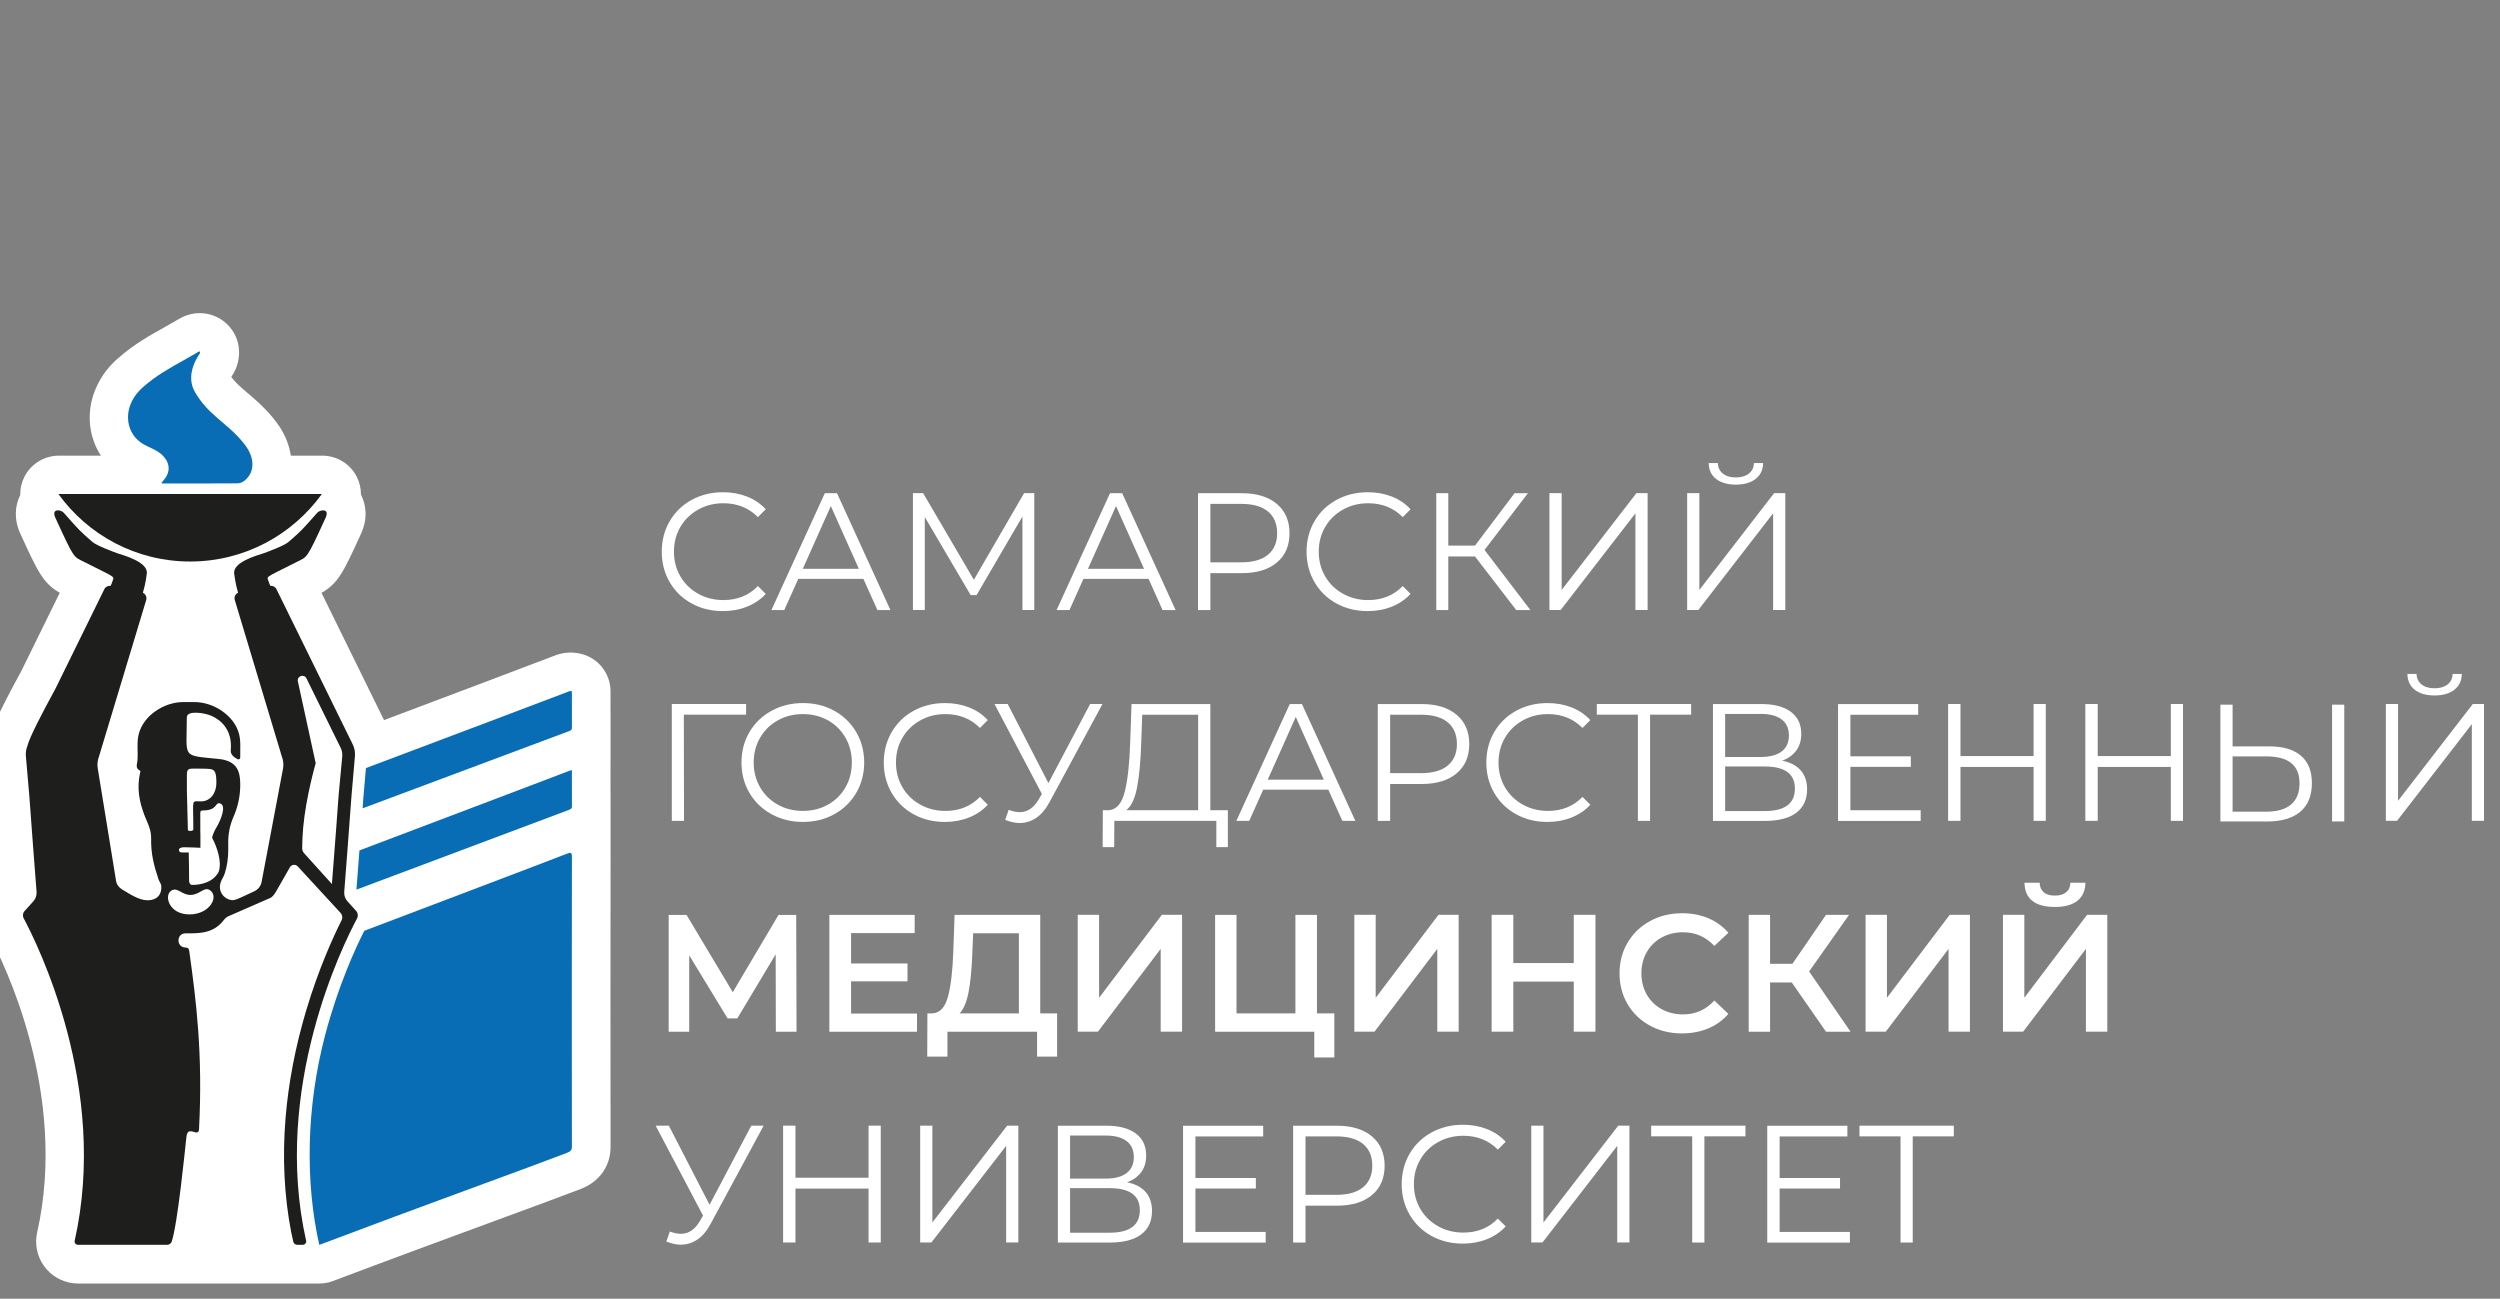 <?xml version="1.0" encoding="UTF-8"?>
<!-- Created with Inkscape (http://www.inkscape.org/) -->
<svg width="231" height="120" version="1.1" viewBox="0 0 231 120" xmlns="http://www.w3.org/2000/svg" xmlns:xlink="http://www.w3.org/1999/xlink">
 <rect x="0" y="0" width="231" height="120" fill="#808080" stroke="none"/>
 <defs>
  <clipPath id="clipPath2">
   <path transform="translate(-667.55 -512.92)" d="m0 1116.4h2302.5v-1116.4h-2302.5z"/>
  </clipPath>
  <clipPath id="clipPath4">
   <path transform="translate(-319.06 -802.85)" d="m0 1116.4h2302.5v-1116.4h-2302.5z"/>
  </clipPath>
  <clipPath id="clipPath6">
   <path transform="translate(-239.16 -794.27)" d="m0 1116.4h2302.5v-1116.4h-2302.5z"/>
  </clipPath>
  <clipPath id="clipPath8">
   <path transform="translate(-637.55 -512.96)" d="m0 1116.4h2302.5v-1116.4h-2302.5z"/>
  </clipPath>
  <clipPath id="clipPath10">
   <path transform="translate(-470.23 -487.23)" d="m0 1116.4h2302.5v-1116.4h-2302.5z"/>
  </clipPath>
  <clipPath id="clipPath12">
   <path transform="translate(-637.51 -580.16)" d="m0 1116.4h2302.5v-1116.4h-2302.5z"/>
  </clipPath>
  <clipPath id="clipPath14">
   <path transform="translate(-637.51 -641.24)" d="m0 1116.4h2302.5v-1116.4h-2302.5z"/>
  </clipPath>
  <clipPath id="clipPath16">
   <path transform="translate(-459.34 -590.39)" d="m0 1116.4h2302.5v-1116.4h-2302.5z"/>
  </clipPath>
  <clipPath id="clipPath18">
   <path transform="translate(-730.38 -709.38)" d="m0 1116.4h2302.5v-1116.4h-2302.5z"/>
  </clipPath>
  <clipPath id="clipPath20">
   <path transform="translate(-860.19 -736.21)" d="m0 1116.4h2302.5v-1116.4h-2302.5z"/>
  </clipPath>
  <clipPath id="clipPath22">
   <path transform="translate(-996.27 -794.92)" d="m0 1116.4h2302.5v-1116.4h-2302.5z"/>
  </clipPath>
  <clipPath id="clipPath24">
   <path transform="translate(-1081.4 -736.21)" d="m0 1116.4h2302.5v-1116.4h-2302.5z"/>
  </clipPath>
  <clipPath id="clipPath26">
   <path transform="translate(-1177.6 -747.16)" d="m0 1116.4h2302.5v-1116.4h-2302.5z"/>
  </clipPath>
  <clipPath id="clipPath28">
   <path transform="translate(-1230.7 -709.38)" d="m0 1116.4h2302.5v-1116.4h-2302.5z"/>
  </clipPath>
  <clipPath id="clipPath30">
   <path transform="translate(-1338.2 -745.8)" d="m0 1116.4h2302.5v-1116.4h-2302.5z"/>
  </clipPath>
  <clipPath id="clipPath32">
   <path transform="translate(-1396 -794.92)" d="m0 1116.4h2302.5v-1116.4h-2302.5z"/>
  </clipPath>
  <clipPath id="clipPath34">
   <path transform="translate(-1525.3 -805.94)" d="m0 1116.4h2302.5v-1116.4h-2302.5z"/>
  </clipPath>
  <clipPath id="clipPath36">
   <path transform="translate(-772.7 -623.06)" d="m0 1116.4h2302.5v-1116.4h-2302.5z"/>
  </clipPath>
  <clipPath id="clipPath38">
   <path transform="translate(-836.21 -553.26)" d="m0 1116.4h2302.5v-1116.4h-2302.5z"/>
  </clipPath>
  <clipPath id="clipPath40">
   <path transform="translate(-902.63 -545.81)" d="m0 1116.4h2302.5v-1116.4h-2302.5z"/>
  </clipPath>
  <clipPath id="clipPath42">
   <path transform="translate(-1049.2 -631.35)" d="m0 1116.4h2302.5v-1116.4h-2302.5z"/>
  </clipPath>
  <clipPath id="clipPath44">
   <path transform="translate(-1076.1 -566.87)" d="m0 1116.4h2302.5v-1116.4h-2302.5z"/>
  </clipPath>
  <clipPath id="clipPath46">
   <path transform="translate(-1220.9 -572.64)" d="m0 1116.4h2302.5v-1116.4h-2302.5z"/>
  </clipPath>
  <clipPath id="clipPath48">
   <path transform="translate(-1317.1 -583.59)" d="m0 1116.4h2302.5v-1116.4h-2302.5z"/>
  </clipPath>
  <clipPath id="clipPath50">
   <path transform="translate(-1370.1 -545.81)" d="m0 1116.4h2302.5v-1116.4h-2302.5z"/>
  </clipPath>
  <clipPath id="clipPath52">
   <path transform="translate(-1505.9 -623.06)" d="m0 1116.4h2302.5v-1116.4h-2302.5z"/>
  </clipPath>
  <clipPath id="clipPath54">
   <path transform="translate(-1586.4 -565.77)" d="m0 1116.4h2302.5v-1116.4h-2302.5z"/>
  </clipPath>
  <clipPath id="clipPath56">
   <path transform="translate(-1684 -548.92)" d="m0 1116.4h2302.5v-1116.4h-2302.5z"/>
  </clipPath>
  <clipPath id="clipPath58">
   <path transform="translate(-1781.1 -631.35)" d="m0 1116.4h2302.5v-1116.4h-2302.5z"/>
  </clipPath>
  <clipPath id="clipPath60">
   <path transform="translate(-1887.5 -631.35)" d="m0 1116.4h2302.5v-1116.4h-2302.5z"/>
  </clipPath>
  <clipPath id="clipPath62">
   <path transform="translate(0 2.5e-5)" d="m0 1116.4h2302.5v-1116.4h-2302.5z"/>
  </clipPath>
  <clipPath id="clipPath64">
   <path transform="translate(-2067.3 -642.37)" d="m0 1116.4h2302.5v-1116.4h-2302.5z"/>
  </clipPath>
  <clipPath id="clipPath66">
   <path transform="translate(-795.77 -377.06)" d="m0 1116.4h2302.5v-1116.4h-2302.5z"/>
  </clipPath>
  <clipPath id="clipPath68">
   <path transform="translate(-905.29 -391.18)" d="m0 1116.4h2302.5v-1116.4h-2302.5z"/>
  </clipPath>
  <clipPath id="clipPath70">
   <path transform="translate(-945.34 -408.1)" d="m0 1116.4h2302.5v-1116.4h-2302.5z"/>
  </clipPath>
  <clipPath id="clipPath72">
   <path transform="translate(-1030 -467.78)" d="m0 1116.4h2302.5v-1116.4h-2302.5z"/>
  </clipPath>
  <clipPath id="clipPath74">
   <path transform="translate(-1229.1 -391.31)" d="m0 1116.4h2302.5v-1116.4h-2302.5z"/>
  </clipPath>
  <clipPath id="clipPath76">
   <path transform="translate(-1244.6 -467.78)" d="m0 1116.4h2302.5v-1116.4h-2302.5z"/>
  </clipPath>
  <clipPath id="clipPath78">
   <path transform="translate(-1431.6 -467.78)" d="m0 1116.4h2302.5v-1116.4h-2302.5z"/>
  </clipPath>
  <clipPath id="clipPath80">
   <path transform="translate(-1474 -381.79)" d="m0 1116.4h2302.5v-1116.4h-2302.5z"/>
  </clipPath>
  <clipPath id="clipPath82">
   <path transform="translate(-1583.9 -415.29)" d="m0 1116.4h2302.5v-1116.4h-2302.5z"/>
  </clipPath>
  <clipPath id="clipPath84">
   <path transform="translate(-1641.2 -467.78)" d="m0 1116.4h2302.5v-1116.4h-2302.5z"/>
  </clipPath>
  <clipPath id="clipPath86">
   <path transform="translate(-1770.5 -478.67)" d="m0 1116.4h2302.5v-1116.4h-2302.5z"/>
  </clipPath>
  <clipPath id="clipPath88">
   <path transform="translate(-786.31 -304.21)" d="m0 1116.4h2302.5v-1116.4h-2302.5z"/>
  </clipPath>
  <clipPath id="clipPath90">
   <path transform="translate(-877.17 -304.21)" d="m0 1116.4h2302.5v-1116.4h-2302.5z"/>
  </clipPath>
  <clipPath id="clipPath92">
   <path transform="translate(-907.75 -304.21)" d="m0 1116.4h2302.5v-1116.4h-2302.5z"/>
  </clipPath>
  <clipPath id="clipPath94">
   <path transform="translate(-1078.2 -238.63)" d="m0 1116.4h2302.5v-1116.4h-2302.5z"/>
  </clipPath>
  <clipPath id="clipPath96">
   <path transform="translate(-1175.8 -221.78)" d="m0 1116.4h2302.5v-1116.4h-2302.5z"/>
  </clipPath>
  <clipPath id="clipPath98">
   <path transform="translate(-1251.3 -256.45)" d="m0 1116.4h2302.5v-1116.4h-2302.5z"/>
  </clipPath>
  <clipPath id="clipPath100">
   <path transform="translate(-1304.4 -218.67)" d="m0 1116.4h2302.5v-1116.4h-2302.5z"/>
  </clipPath>
  <clipPath id="clipPath102">
   <path transform="translate(-1381.9 -304.21)" d="m0 1116.4h2302.5v-1116.4h-2302.5z"/>
  </clipPath>
  <clipPath id="clipPath104">
   <path transform="translate(-1548 -295.92)" d="m0 1116.4h2302.5v-1116.4h-2302.5z"/>
  </clipPath>
  <clipPath id="clipPath106">
   <path transform="translate(-1629 -221.78)" d="m0 1116.4h2302.5v-1116.4h-2302.5z"/>
  </clipPath>
  <clipPath id="clipPath108">
   <path transform="translate(-1709.6 -295.92)" d="m0 1116.4h2302.5v-1116.4h-2302.5z"/>
  </clipPath>
 </defs>
 <g>
  <path transform="matrix(.119 0 0 -.119 56.417 79.154)" d="m0 0c0.014 8.862 0.048 32.981-2e-3 39.072-0.062 6.699-0.055 13.393-0.046 20.481l7e-3 7.692c0 5.715 0.089 27.477 0.039 32.838-0.06 6.94-0.051 14.049-0.043 20.924l6e-3 7.317c0 13.707-9.291 25.672-22.571 29.066-7.303 1.867-14.598 1.313-21.73-1.658-19.358-7.418-76.804-29.086-131.57-49.719l-48.557 98.814c13.059 7.4 17.152 16.327 30.631 45.732 5.309 11.576 4.247 22.281 0.014 30.554 0.038 4.747-1.05 9.519-3.293 13.904-5.131 10.025-15.445 16.333-26.706 16.333h-24.472c-0.561 3.836-1.576 7.691-3.054 11.499-3.399 8.739-7.98 14.375-10.707 17.728-6.766 8.334-13.589 14.137-19.608 19.257-1.302 1.108-2.605 2.215-3.906 3.353-3.829 3.352-6.616 6.058-8.952 9.319 5.216 7.333 6.196 14.883 6.036 20.142-0.242 7.923-3.61 15.429-9.367 20.877-10.313 9.759-25.43 11.239-37.744 3.717l-1.129-0.657c-3.087-1.796-6.003-3.494-8.895-5.106l-1.088-0.606c-11.064-6.166-23.603-13.154-35.979-24.12-4.963-4.399-12.156-11.652-17.268-23.795-6.4-15.204-5.933-32.154 1.287-46.518 0.893-1.774 1.869-3.465 2.917-5.09h-32.644c-11.261 0-21.575-6.308-26.706-16.332-2.292-4.481-3.369-9.366-3.28-14.215-4.102-8.23-5.073-18.813 0.17-30.242 13.443-29.326 17.55-38.286 30.526-45.673l-29.798-60.644c-17.679-32.42-22.017-43.078-23.738-49.062-2.225-6.338-3.092-13.142-2.509-19.809l2.684-30.987c0.876-12.974 2.365-32.154 3.681-49.09 0.459-5.909 0.892-11.494 1.263-16.352l-0.98-1.087c-9.88-10.944-11.84-27.025-4.879-40.011 10.406-19.424 61.086-121.79 36.694-229.77-0.202-0.896-0.363-1.8-0.483-2.711-1.219-9.303 1.631-18.68 7.817-25.731 6.186-7.049 15.112-11.091 24.49-11.091h69.398c14.191 0 85.489 2e-3 100.95 2e-3h0.015l4.343 6e-3c2.173 0 10.511-5e-3 12.581-5e-3 3.587 0 7.185 0.644 10.616 1.942 43.772 16.562 89.641 33.441 126.5 47.004 29.608 10.895 52.995 19.502 65.901 24.478 14.493 5.576 23.137 17.766 23.125 32.616-0.096 82.649-0.091 156.38 0.014 225.42" clip-path="url(#clipPath2)" fill="#fff"/>
  <path transform="matrix(.119 0 0 -.119 14.913 44.623)" d="m0 0c1.327 1.656 2.47 2.849 3.492 4.416 2.834 4.349 2.838 9.463 0.023 13.795-2.267 3.491-4.895 5.313-7.565 6.87-4.095 2.387-8.329 3.632-12.35 6.639-2.554 1.904-4.975 4.289-6.977 8.269-3.224 6.413-3.387 14.379-0.435 21.392 2.604 6.184 5.981 9.851 9.515 12.982 10.282 9.111 21.036 14.985 31.781 20.977 3.603 2.009 7.193 4.112 10.786 6.201 0.577 0.336 1.133 0.841 1.751 0.256 0.05-1.634-0.667-1.933-1.096-2.615-1.504-2.381-2.902-4.995-4.04-8.157-2.677-7.458-2.323-14.361 1.097-20.317 5.133-8.942 11.103-14.712 17.186-20.035 6.747-5.905 13.638-11.133 19.981-18.944 2.197-2.703 4.391-5.46 6.037-9.693 2.293-5.91 1.951-11.857-1.007-16.26-2.767-4.12-5.962-6.077-9.28-6.101-19.433-0.153-38.867-0.075-58.295-0.066-0.126 0-0.247 0.154-0.604 0.391" clip-path="url(#clipPath4)" fill="#086db4"/>
  <path transform="matrix(.119 0 0 -.119 5.396 45.646)" d="m0 0c22.889-31.743 60.163-52.424 102.29-52.424 42.125 0 79.395 20.681 102.29 52.424z" clip-path="url(#clipPath6)" fill="#1e1f1d"/>
  <g fill="#086db4">
   <path transform="matrix(.119 0 0 -.119 52.844 79.148)" d="m0 0c6e-3 3.72-1.38 3.218-4.657 1.928-13.282-5.239-114.73-43.655-156.56-59.551-6.581-12.997-20.328-42.628-30.47-81.306-14.664-55.92-15.44-114.02-4.472-162.57 78.534 29.715 163.42 60.309 192.24 71.422 2.721 1.048 3.9 2.148 3.898 4.582-0.088 75.165-0.101 150.33 0.014 225.5" clip-path="url(#clipPath8)"/>
   <path transform="matrix(.119 0 0 -.119 32.917 82.213)" d="m0 0c2.307 0.863 3.462 1.297 0 3e-3z" clip-path="url(#clipPath10)"/>
   <path transform="matrix(.119 0 0 -.119 52.84 71.145)" d="m0 0c-1.866-0.668-2.931-1.026-3.965-1.424-16.653-6.423-90.018-34.155-160.96-61.03-0.212-2.744-0.424-5.469-0.631-8.136-0.65-8.373-1.269-16.342-1.715-22.319 41.971 15.802 127.48 47.753 164 61.549 1.598 0.604 3.334 1.024 3.318 2.907-0.087 9.296-0.04 18.595-0.04 28.453" clip-path="url(#clipPath12)"/>
   <path transform="matrix(.119 0 0 -.119 52.84 63.871)" d="m0 0c-1.572 0.402-2.367-0.15-3.227-0.476-21.127-8.1-88.742-33.592-156.67-59.178l-1.97-22.741c-0.175-2.594-0.376-5.456-0.595-8.495l159.16 59.504c1.595 0.601 3.364 1.003 3.346 2.89-0.081 9.533-0.038 19.067-0.038 28.496" clip-path="url(#clipPath14)"/>
  </g>
  <path transform="matrix(.119 0 0 -.119 31.62 69.927)" d="m0 0-2.798-29.916-8e-3 -0.096-7e-3 -0.096c-0.861-12.821-2.361-32.126-3.683-49.159-0.567-7.307-1.089-14.022-1.506-19.521l-21.563 23.892c-0.989 1.095-1.535 2.52-1.514 3.996 0.071 5.15 0.263 10.429 0.743 15.722 2.214 24.3 9.752 50.168 9.752 50.168l-13.88 63.762c-0.661 4.065 4.961 5.816 6.724 2.095l26.562-53.93c1.025-2.154 1.431-4.548 1.178-6.917m-95.341-87.113c-0.076-0.393-0.159-0.785-0.286-1.18-0.035-0.132-0.058-0.272-0.097-0.402-0.309-0.993-0.832-1.909-1.518-2.746-5.69-7.669-16.178-8.054-19.05-8.009-0.308-0.024-0.576-0.022-0.767 0.025-1.216 0.3-1.838 2.037-1.826 2.911 0.072 7.463-0.225 14.78-0.268 22.205-1.392 0.165-3.055-0.017-4.132 0-1.376 0.024-3.138-0.06-3.449 1.639-0.426 2.338 3.212 2.611 6.108 2.374 0.987 0.086 7.27-0.22 10.527-0.357v9.544h2e-3c-0.053 0.997-0.08 2.155-0.08 3.517 0 2.244-0.07 9.248-0.033 13.904 0.012 1.665 0.571 2.047 2.305 2.047 11.38 0 9.032 6.839 13.172 5.401 5.053-1.757 0.4-12.894-2.629-18.085-0.28-0.482-3.151-5.161-3.658-8.62 2.06-3.592 6.812-14.414 5.855-22.9-0.026-0.369-0.079-0.738-0.143-1.111-0.01-0.053-0.024-0.103-0.033-0.157m-23.315-35.267c-15.885 0-19.867 14.605-14.146 18.391 4.929 3.26 8.139-3.433 15.12-3.268 7.119 0.17 10.42 6.47 14.773 3.81 7.533-4.603 0.457-18.933-15.747-18.933m-1.957 108.44c0 5.734 2.313 4.593 8.528 4.758 2.684 0 7.017-2e-3 9.718-0.339 3.848-0.483 4.657-3.435 4.657-10.887 0-7.526-4.509-14.214-11.905-14.214-8.031 0-5.924 2.666-6.003-21.836-2e-3 -1.378-4.219-1.512-4.219-0.32 0 1.257-0.69 27.56-0.76 29.969-0.033 1.247-0.016 11.166-0.016 12.869m131.38-105.68-6.697 7.419c-1.793 1.986-2.695 4.615-2.5 7.283 1.232 16.772 4.229 53.781 5.598 74.14l2.709 31.273c0.274 3.146-0.318 6.306-1.71 9.139l-59.205 120.48c-0.899 1.831-2.819 2.814-4.741 2.626l-0.781 1.712c-1.909 6.675-5.804 2.984 21.332 16.86 8.327 4.26 7.329 1.534 22.336 34.271 3.394 7.401-4.216 6.497-6.509 3.897-12.335-13.977-12.335-13.977-22.176-22.572-3.378-2.95-15.635-7.529-19.582-8.916-3.941-1.386-24.426-6.676-22.683-16.08 0.438-2.354 0.566-6.094 2.981-14.532-2.279-1.057-3.348-3.7-2.443-6.044l36.456-121.25c1.089-2.822 1.419-5.877 0.962-8.865l-16.654-88.082c-0.502-3.273-2.603-6.074-5.601-7.48-9.029-4.235-13.661-6.543-15.93-6.895-5.902-0.915-15.193 6.52-8.665 17.199 1.125 1.839 2.244 5.624 2.72 7.739 1.501 6.675 1.606 11.557 1.515 19.552-0.08 6.907 1.239 13.592 4.079 20.096 3.41 7.818 5.225 16.097 5.251 24.64 0.033 10.041-1.862 18.829-16.877 20.347-29.189 2.95-24.609 0.202-24.609 32.295 0 5.694 13.948 3.54 19.359 1.071 6.618-3.02 16.213-10.263 14.763-26.751-0.298-3.393 2.826-5.561 5.354-6.828 0.94-0.471 2.042 0.223 2.016 1.274-0.16 6.177 0.609 12.6-1.003 18.604-3.805 14.159-19.805 24.485-34.459 24.485h-8.811c-14.917 0-30.654-10.326-34.459-24.485-1.879-6.998-0.465-14.13-1.116-21.214-0.233-2.54-1.84-5.701 1.95-7.487 0.686-0.325 0.161-1.326 0.06-2.002-0.222-1.41-0.57-2.798-0.75-4.209-1.499-11.574 1.412-22.439 6.051-32.949 1.944-4.397 3.44-8.663 3.337-13.609-0.233-11.528 2.031-20.71 5.688-31.587 0.472-1.406 1.614-3.026 2.013-4.31 0.044-0.236 0.086-0.461 0.13-0.696 0.202-1.8 0.663-9.521-7.917-11.113-7.168-1.329-14.05 3.045-22.506 8.188-2.433 1.481-4.207 3.832-4.639 6.646l-14.266 87.553c-0.461 2.994-0.128 6.055 0.962 8.879l36.574 121.2c0.902 2.344-0.165 4.987-2.442 6.044 2.421 8.458 2.557 12.22 2.992 14.577 1.745 9.404-18.738 14.694-22.683 16.082-3.945 1.385-16.204 5.964-19.579 8.914-9.843 8.597-9.843 8.597-22.176 22.572-2.295 2.6-9.906 3.504-6.512-3.897 15.008-32.737 14.011-30.011 22.341-34.271 27.131-13.874 23.239-10.185 21.33-16.86l-0.789-1.73c-1.965 0.245-3.949-0.737-4.87-2.608l-37.911-77.152c-11.048-20.24-20.223-38.111-21.748-44.3-8e-3 -0.026-0.012-0.063-0.02-0.09-1.047-2.555-1.475-5.329-1.234-8.09l2.709-31.273c1.367-20.323 4.357-57.24 5.591-74.053 0.2-2.724-0.721-5.407-2.552-7.435l-6.72-7.446c-1.422-1.576-1.707-3.87-0.704-5.741 10.592-19.768 66.36-131.7 39.514-250.55-0.203-1.549 1-2.923 2.561-2.923h69.398c1.43 0 2.973 1.104 3.432 2.459 4.625 13.747 10.367 71.622 11.296 80.167 0.611 5.621 1.608 6.49 7.113 4.723 1.509-0.484 2.651 0.416 2.787 2.035 3.145 58.869-2.33 101.27-7.533 138.5-0.334 2.383-1.133 2.857-3.078 2.963-0.093 5e-3 -0.184 0.012-0.278 0.018-6.971 0.502-6.592 10.998 0.399 10.976 10.836-0.034 21.766-0.234 29.859 10.451 0.927 1.223 2.132 2.217 3.526 2.86l32.505 14.209c1.877 0.865 3.447 3.282 4.499 5.061l10.725 18.778c1.299 2.196 4.355 2.503 6.063 0.608l33.262-36.103c1.41-1.565 1.711-3.831 0.764-5.711-6.431-12.773-17.821-37.588-27.549-70.264-8.326-27.965-13.688-55.914-15.935-83.071-2.541-30.709-1.087-60.484 4.321-88.653l1.656-7.516c0.321-1.455 1.61-2.49 3.099-2.489l4.376 5e-3c1.56 0 2.763 1.374 2.561 2.923-26.798 118.63 28.718 230.37 39.455 250.44 1.036 1.937 0.743 4.31-0.728 5.942" clip-path="url(#clipPath16)" fill="#1e1f1d"/>
  <g fill="#fff">
   <path transform="matrix(.119 0 0 -.119 63.9 55.755)" d="m0 0c-7.216 3.973-12.877 9.481-16.979 16.525-4.105 7.041-6.157 14.926-6.157 23.654 0 8.726 2.052 16.611 6.157 23.654 4.102 7.042 9.785 12.55 17.043 16.525 7.259 3.974 15.379 5.963 24.368 5.963 6.739 0 12.961-1.124 18.663-3.37 5.704-2.248 10.542-5.531 14.517-9.851l-6.092-6.091c-7.086 7.171-16.029 10.757-26.829 10.757-7.173 0-13.697-1.642-19.572-4.925-5.877-3.285-10.478-7.777-13.804-13.479-3.327-5.703-4.99-12.099-4.99-19.183 0-7.086 1.663-13.48 4.99-19.182 3.326-5.703 7.927-10.197 13.804-13.48 5.875-3.285 12.399-4.925 19.572-4.925 10.887 0 19.83 3.629 26.829 10.887l6.092-6.092c-3.975-4.321-8.837-7.626-14.581-9.915-5.748-2.29-11.99-3.434-18.729-3.434-8.988 0-17.089 1.986-24.302 5.962" clip-path="url(#clipPath18)"/>
   <path transform="matrix(.119 0 0 -.119 79.36 52.56)" d="m0 0-21.774 48.734-21.775-48.734zm3.5-7.777h-50.549l-10.887-24.237h-9.98l41.476 90.728h9.461l41.476-90.728h-10.109z" clip-path="url(#clipPath20)"/>
   <path transform="matrix(.119 0 0 -.119 95.568 45.567)" d="m0 0v-90.728h-9.201v72.582l-35.644-61.046h-4.536l-35.643 60.658v-72.194h-9.203v90.728h7.907l39.402-67.268 39.013 67.268z" clip-path="url(#clipPath22)"/>
   <path transform="matrix(.119 0 0 -.119 105.71 52.56)" d="m0 0-21.774 48.734-21.775-48.734zm3.5-7.777h-50.549l-10.887-24.237h-9.98l41.476 90.728h9.461l41.476-90.728h-10.109z" clip-path="url(#clipPath24)"/>
   <path transform="matrix(.119 0 0 -.119 117.16 51.256)" d="m0 0c4.752 3.931 7.129 9.482 7.129 16.655 0 7.344-2.377 12.981-7.129 16.914-4.752 3.931-11.621 5.898-20.607 5.898h-24.108v-45.364h24.108c8.986 0 15.855 1.964 20.607 5.897m6.87 39.467c6.566-5.531 9.851-13.135 9.851-22.812 0-9.678-3.285-17.26-9.851-22.747-6.568-5.488-15.641-8.23-27.218-8.23h-24.367v-28.644h-9.592v90.728h33.959c11.577 0 20.65-2.766 27.218-8.295" clip-path="url(#clipPath26)"/>
   <path transform="matrix(.119 0 0 -.119 123.48 55.755)" d="m0 0c-7.216 3.973-12.877 9.481-16.979 16.525-4.105 7.041-6.157 14.926-6.157 23.654 0 8.726 2.052 16.611 6.157 23.654 4.102 7.042 9.785 12.55 17.043 16.525 7.258 3.974 15.379 5.963 24.368 5.963 6.739 0 12.961-1.124 18.663-3.37 5.704-2.248 10.542-5.531 14.517-9.851l-6.092-6.091c-7.086 7.171-16.029 10.757-26.829 10.757-7.174 0-13.697-1.642-19.572-4.925-5.877-3.285-10.478-7.777-13.804-13.479-3.327-5.703-4.99-12.099-4.99-19.183 0-7.086 1.663-13.48 4.99-19.182 3.326-5.703 7.927-10.197 13.804-13.48 5.875-3.285 12.398-4.925 19.572-4.925 10.887 0 19.83 3.629 26.829 10.887l6.092-6.092c-3.975-4.321-8.837-7.626-14.581-9.915-5.748-2.29-11.99-3.434-18.729-3.434-8.988 0-17.089 1.986-24.302 5.962" clip-path="url(#clipPath28)"/>
   <path transform="matrix(.119 0 0 -.119 136.29 51.418)" d="m0 0h-20.738v-41.605h-9.332v90.728h9.332v-40.698h20.738l30.717 40.698h10.369l-33.698-44.068 35.642-46.66h-11.017z" clip-path="url(#clipPath30)"/>
   <path transform="matrix(.119 0 0 -.119 143.17 45.567)" d="m0 0h9.462v-75.174l58.065 75.174h8.685v-90.728h-9.462v75.045l-58.065-75.045h-8.685z" clip-path="url(#clipPath32)"/>
   <path transform="matrix(.119 0 0 -.119 158.57 44.255)" d="m0 0c-3.759 2.937-5.683 7.041-5.768 12.313h7.129c0.085-3.457 1.381-6.179 3.889-8.166 2.504-1.988 5.875-2.98 10.109-2.98 4.148 0 7.495 0.992 10.044 2.98 2.548 1.987 3.868 4.709 3.954 8.166h7.129c-0.087-5.272-2.031-9.376-5.833-12.313-3.803-2.938-8.901-4.407-15.294-4.407-6.48 0-11.6 1.469-15.359 4.407m-22.487-11.017h9.461v-75.174l58.066 75.174h8.684v-90.728h-9.461v75.045l-58.067-75.045h-8.683z" clip-path="url(#clipPath34)"/>
   <path transform="matrix(.119 0 0 -.119 68.94 66.037)" d="m0 0h-48.346l0.13-82.432h-9.462v90.727h57.678z" clip-path="url(#clipPath36)"/>
   <path transform="matrix(.119 0 0 -.119 76.504 74.349)" d="m0 0c5.787 3.24 10.324 7.731 13.609 13.479 3.284 5.747 4.926 12.162 4.926 19.248 0 7.084-1.642 13.5-4.926 19.248-3.285 5.744-7.822 10.238-13.609 13.479-5.79 3.24-12.271 4.86-19.441 4.86-7.173 0-13.674-1.62-19.507-4.86-5.832-3.241-10.413-7.735-13.739-13.479-3.327-5.748-4.99-12.164-4.99-19.248 0-7.086 1.663-13.501 4.99-19.248 3.326-5.748 7.907-10.239 13.739-13.479 5.833-3.24 12.334-4.86 19.507-4.86 7.17 0 13.651 1.62 19.441 4.86m-43.873-7.388c-7.304 4.018-13.006 9.527-17.109 16.526-4.105 6.999-6.156 14.86-6.156 23.589 0 8.727 2.051 16.59 6.156 23.588 4.103 7 9.805 12.508 17.109 16.526 7.3 4.018 15.443 6.027 24.432 6.027 8.985 0 17.086-1.988 24.301-5.961 7.214-3.976 12.897-9.485 17.044-16.526 4.148-7.044 6.221-14.927 6.221-23.654 0-8.729-2.073-16.613-6.221-23.655-4.147-7.043-9.83-12.551-17.044-16.524-7.215-3.976-15.316-5.962-24.301-5.962-8.989 0-17.132 2.008-24.432 6.026" clip-path="url(#clipPath38)"/>
   <path transform="matrix(.119 0 0 -.119 84.415 75.237)" d="m0 0c-7.216 3.973-12.876 9.481-16.979 16.524-4.105 7.042-6.157 14.926-6.157 23.655 0 8.727 2.052 16.61 6.157 23.654 4.103 7.042 9.786 12.55 17.044 16.526 7.258 3.973 15.379 5.961 24.367 5.961 6.739 0 12.962-1.124 18.664-3.369 5.703-2.248 10.541-5.532 14.516-9.851l-6.091-6.092c-7.087 7.172-16.03 10.759-26.83 10.759-7.173 0-13.697-1.644-19.572-4.927-5.877-3.284-10.478-7.776-13.803-13.479-3.327-5.703-4.99-12.098-4.99-19.182 0-7.086 1.663-13.48 4.99-19.182 3.325-5.703 7.926-10.197 13.803-13.48 5.875-3.285 12.399-4.925 19.572-4.925 10.887 0 19.83 3.629 26.83 10.887l6.091-6.091c-3.975-4.323-8.836-7.627-14.581-9.915-5.748-2.291-11.989-3.435-18.729-3.435-8.988 0-17.088 1.986-24.302 5.962" clip-path="url(#clipPath40)"/>
   <path transform="matrix(.119 0 0 -.119 101.87 65.049)" d="m0 0-41.217-76.342c-2.938-5.442-6.373-9.482-10.304-12.118-3.933-2.635-8.23-3.953-12.896-3.953-3.456 0-7.173 0.822-11.146 2.463l2.721 7.776c3.112-1.21 5.963-1.814 8.555-1.814 5.962 0 10.843 3.24 14.646 9.721l2.592 4.407-36.81 69.86h10.24l31.625-61.437 32.402 61.437z" clip-path="url(#clipPath42)"/>
   <path transform="matrix(.119 0 0 -.119 105.07 72.728)" d="m0 0c-1.685-8.942-4.516-14.927-8.488-17.95h55.862v74.137h-43.42l-0.777-22.034c-0.435-13.826-1.49-25.209-3.177-34.153m70.444-17.95v-28.645h-8.943v20.35h-79.192l-0.13-20.35h-8.944l0.131 28.645h4.536c5.962 0.345 10.11 5.075 12.443 14.192 2.333 9.115 3.759 22.054 4.276 38.819l1.037 29.421h61.177v-82.432z" clip-path="url(#clipPath44)"/>
   <path transform="matrix(.119 0 0 -.119 122.32 72.041)" d="m0 0-21.774 48.734-21.775-48.734zm3.5-7.776h-50.549l-10.887-24.238h-9.98l41.476 90.728h9.461l41.476-90.728h-10.109z" clip-path="url(#clipPath46)"/>
   <path transform="matrix(.119 0 0 -.119 133.77 70.737)" d="m0 0c4.752 3.931 7.129 9.482 7.129 16.655 0 7.343-2.377 12.981-7.129 16.914-4.752 3.931-11.622 5.897-20.607 5.897h-24.108v-45.363h24.108c8.985 0 15.855 1.964 20.607 5.897m6.87 39.466c6.566-5.53 9.851-13.135 9.851-22.811 0-9.678-3.285-17.26-9.851-22.747-6.568-5.488-15.641-8.23-27.219-8.23h-24.366v-28.644h-9.592v90.728h33.958c11.578 0 20.651-2.767 27.219-8.296" clip-path="url(#clipPath48)"/>
   <path transform="matrix(.119 0 0 -.119 140.09 75.237)" d="m0 0c-7.216 3.973-12.877 9.481-16.979 16.524-4.106 7.042-6.158 14.926-6.158 23.655 0 8.727 2.052 16.61 6.158 23.654 4.102 7.042 9.785 12.55 17.043 16.526 7.258 3.973 15.379 5.961 24.368 5.961 6.739 0 12.961-1.124 18.663-3.369 5.703-2.248 10.542-5.532 14.516-9.851l-6.091-6.092c-7.086 7.172-16.029 10.759-26.83 10.759-7.173 0-13.696-1.644-19.571-4.927-5.877-3.284-10.478-7.776-13.804-13.479-3.327-5.703-4.99-12.098-4.99-19.182 0-7.086 1.663-13.48 4.99-19.182 3.326-5.703 7.927-10.197 13.804-13.48 5.875-3.285 12.398-4.925 19.571-4.925 10.887 0 19.831 3.629 26.83 10.887l6.091-6.091c-3.974-4.323-8.836-7.627-14.58-9.915-5.748-2.291-11.99-3.435-18.73-3.435-8.987 0-17.088 1.986-24.301 5.962" clip-path="url(#clipPath50)"/>
   <path transform="matrix(.119 0 0 -.119 156.26 66.037)" d="m0 0h-31.885v-82.432h-9.461v82.432h-31.884v8.295h73.23z" clip-path="url(#clipPath52)"/>
   <path transform="matrix(.119 0 0 -.119 165.85 72.86)" d="m0 0c0 11.407-7.821 17.109-23.46 17.109h-30.718v-34.605h30.718c15.639 0 23.46 5.832 23.46 17.496m-54.178 24.497h27.738c6.998 0 12.377 1.425 16.136 4.277s5.638 6.999 5.638 12.442c0 5.444-1.879 9.592-5.638 12.444-3.759 2.851-9.138 4.277-16.136 4.277h-27.738zm58.714-10.434c3.283-3.758 4.925-8.664 4.925-14.71 0-7.865-2.786-13.913-8.359-18.146-5.574-4.234-13.761-6.351-24.562-6.351h-40.179v90.728h37.716c9.677 0 17.238-1.989 22.683-5.962 5.443-3.976 8.165-9.722 8.165-17.239 0-5.099-1.296-9.396-3.889-12.896-2.592-3.499-6.221-6.114-10.887-7.841 6.307-1.296 11.103-3.824 14.387-7.583" clip-path="url(#clipPath54)"/>
   <path transform="matrix(.119 0 0 -.119 177.47 74.866)" d="m0 0v-8.295h-64.157v90.728h62.214v-8.296h-52.622v-32.272h46.918v-8.167h-46.918v-33.698z" clip-path="url(#clipPath56)"/>
   <path transform="matrix(.119 0 0 -.119 189.03 65.049)" d="m0 0v-90.728h-9.462v41.865h-56.769v-41.865h-9.592v90.728h9.592v-40.439h56.769v40.439z" clip-path="url(#clipPath58)"/>
   <path transform="matrix(.119 0 0 -.119 201.71 65.049)" d="m0 0v-90.728h-9.461v41.865h-56.769v-41.865h-9.592v90.728h9.592v-40.439h56.769v40.439z" clip-path="url(#clipPath60)"/>
   <path transform="matrix(.119 0 0 -.119 -23.087 140.24)" d="m2004.8 631.35h9.462v-90.728h-9.462zm-31.819-77.506c4.362 3.712 6.545 9.201 6.545 16.459 0 13.911-8.554 20.868-25.663 20.868h-26.311v-42.901h26.311c8.38 0 14.754 1.857 19.118 5.574m7.646 37.845c5.659-4.841 8.49-11.924 8.49-21.256 0-9.765-3.004-17.173-9.007-22.228-6.007-5.056-14.668-7.582-25.988-7.582h-36.032v90.727h9.462v-32.402h28.515c10.713 0 18.901-2.421 24.56-7.259" clip-path="url(#clipPath62)"/>
   <path transform="matrix(.119 0 0 -.119 223.13 63.737)" d="m0 0c-3.759 2.937-5.683 7.042-5.768 12.313h7.129c0.085-3.457 1.381-6.179 3.889-8.165 2.504-1.989 5.875-2.981 10.109-2.981 4.148 0 7.495 0.992 10.044 2.981 2.548 1.986 3.868 4.708 3.954 8.165h7.128c-0.087-5.271-2.03-9.376-5.832-12.313-3.803-2.938-8.901-4.407-15.294-4.407-6.48 0-11.601 1.469-15.359 4.407m-22.487-11.017h9.461v-75.174l58.066 75.174h8.684v-90.727h-9.461v75.044l-58.067-75.044h-8.683z" clip-path="url(#clipPath64)"/>
   <path transform="matrix(.119 0 0 -.119 71.688 95.335)" d="m0 0-0.129 60.14-29.811-49.771h-7.518l-29.81 48.993v-59.362h-15.942v90.729h13.867l35.904-60.01 35.512 60.01h13.74l0.258-90.729z" clip-path="url(#clipPath66)"/>
   <path transform="matrix(.119 0 0 -.119 84.732 93.652)" d="m0 0v-14.128h-68.046v90.73h66.232v-14.129h-49.382v-23.589h43.808v-13.868h-43.808v-25.016z" clip-path="url(#clipPath68)"/>
   <path transform="matrix(.119 0 0 -.119 89.502 91.638)" d="m0 0c-1.471-7.82-3.804-13.415-7-16.785h46.013v62.215h-35.514l-0.648-16.074c-0.434-11.752-1.383-21.538-2.851-29.356m68.693-16.785v-33.569h-15.553v19.312h-69.601v-19.312h-15.683l0.129 33.569h3.889c5.703 0.261 9.698 4.472 11.988 12.638 2.289 8.167 3.695 19.85 4.213 35.059l1.037 28.776h66.491v-76.473z" clip-path="url(#clipPath70)"/>
   <path transform="matrix(.119 0 0 -.119 99.582 84.529)" d="m0 0h16.591v-64.418l48.733 64.418h15.683v-90.729h-16.591v64.289l-48.733-64.289h-15.683z" clip-path="url(#clipPath72)"/>
   <path transform="matrix(.119 0 0 -.119 123.29 93.637)" d="m0 0v-34.217h-15.553v19.96h-76.989v90.73h16.59v-76.473h45.753v76.473h16.72v-76.473z" clip-path="url(#clipPath74)"/>
   <path transform="matrix(.119 0 0 -.119 125.14 84.529)" d="m0 0h16.59v-64.418l48.733 64.418h15.683v-90.729h-16.59v64.289l-48.733-64.289h-15.683z" clip-path="url(#clipPath76)"/>
   <path transform="matrix(.119 0 0 -.119 147.42 84.529)" d="m0 0v-90.729h-16.85v38.884h-46.92v-38.884h-16.848v90.729h16.848v-37.459h46.92v37.459z" clip-path="url(#clipPath78)"/>
   <path transform="matrix(.119 0 0 -.119 152.46 94.771)" d="m0 0c-7.389 4.019-13.179 9.569-17.368 16.655-4.193 7.084-6.287 15.077-6.287 23.98 0 8.897 2.117 16.89 6.351 23.976 4.233 7.084 10.045 12.637 17.433 16.656 7.388 4.017 15.661 6.027 24.82 6.027 7.431 0 14.213-1.296 20.35-3.889 6.134-2.592 11.318-6.35 15.554-11.276l-10.889-10.238c-6.568 7.084-14.646 10.628-24.236 10.628-6.222 0-11.795-1.363-16.72-4.083-4.926-2.722-8.772-6.503-11.536-11.341-2.766-4.841-4.147-10.326-4.147-16.46 0-6.138 1.381-11.623 4.147-16.462 2.764-4.841 6.61-8.618 11.536-11.341 4.925-2.723 10.498-4.083 16.72-4.083 9.59 0 17.668 3.585 24.236 10.758l10.889-10.368c-4.236-4.926-9.443-8.685-15.62-11.278-6.178-2.59-12.982-3.886-20.413-3.886-9.161 0-17.432 2.007-24.82 6.025" clip-path="url(#clipPath80)"/>
   <path transform="matrix(.119 0 0 -.119 165.56 90.781)" d="m0 0h-16.85v-38.234h-16.589v90.727h16.589v-37.975h17.369l26.051 37.975h17.886l-30.977-43.938 32.144-46.789h-19.053z" clip-path="url(#clipPath82)"/>
   <path transform="matrix(.119 0 0 -.119 172.38 84.529)" d="m0 0h16.59v-64.418l48.734 64.418h15.683v-90.729h-16.591v64.289l-48.733-64.289h-15.683z" clip-path="url(#clipPath84)"/>
   <path transform="matrix(.119 0 0 -.119 187.78 83.232)" d="m0 0c-3.933 3.195-5.942 7.861-6.026 13.997h11.794c0.086-3.197 1.122-5.659 3.111-7.388 1.986-1.729 4.88-2.591 8.683-2.591 3.714 0 6.631 0.862 8.749 2.591 2.117 1.729 3.218 4.191 3.305 7.388h11.665c-0.087-6.048-2.138-10.692-6.157-13.933-4.018-3.24-9.872-4.86-17.562-4.86-7.776 0-13.631 1.598-17.562 4.796m-22.746-10.887h16.59v-64.418l48.733 64.418h15.683v-90.728h-16.59v64.286l-48.733-64.286h-15.683z" clip-path="url(#clipPath86)"/>
   <path transform="matrix(.119 0 0 -.119 70.561 104.01)" d="m0 0-41.216-76.342c-2.938-5.443-6.373-9.482-10.304-12.119-3.933-2.635-8.23-3.952-12.897-3.952-3.456 0-7.173 0.821-11.146 2.462l2.721 7.776c3.112-1.21 5.963-1.812 8.556-1.812 5.961 0 10.842 3.239 14.645 9.719l2.592 4.408-36.809 69.86h10.239l31.625-61.437 32.403 61.437z" clip-path="url(#clipPath88)"/>
   <path transform="matrix(.119 0 0 -.119 81.382 104.01)" d="m0 0v-90.729h-9.461v41.866h-56.769v-41.866h-9.592v90.729h9.592v-40.438h56.769v40.438z" clip-path="url(#clipPath90)"/>
   <path transform="matrix(.119 0 0 -.119 85.025 104.01)" d="m0 0h9.462v-75.175l58.065 75.175h8.685v-90.729h-9.462v75.045l-58.065-75.045h-8.685z" clip-path="url(#clipPath92)"/>
   <path transform="matrix(.119 0 0 -.119 105.32 111.82)" d="m0 0c0 11.406-7.821 17.108-23.459 17.108h-30.719v-34.605h30.719c15.638 0 23.459 5.833 23.459 17.497m-54.178 24.497h27.738c6.999 0 12.377 1.425 16.136 4.276 3.759 2.852 5.639 7 5.639 12.443 0 5.444-1.88 9.593-5.639 12.443-3.759 2.853-9.137 4.279-16.136 4.279h-27.738zm58.714-10.434c3.283-3.757 4.926-8.664 4.926-14.71 0-7.865-2.787-13.914-8.36-18.146-5.573-4.233-13.761-6.352-24.561-6.352h-40.18v90.729h37.717c9.676 0 17.238-1.989 22.682-5.963 5.444-3.975 8.165-9.721 8.165-17.238 0-5.1-1.296-9.397-3.888-12.896-2.593-3.5-6.222-6.115-10.887-7.841 6.306-1.296 11.102-3.824 14.386-7.583" clip-path="url(#clipPath94)"/>
   <path transform="matrix(.119 0 0 -.119 116.95 113.83)" d="m0 0v-8.296h-64.158v90.73h62.214v-8.296h-52.622v-32.274h46.919v-8.166h-46.919v-33.698z" clip-path="url(#clipPath96)"/>
   <path transform="matrix(.119 0 0 -.119 125.95 109.7)" d="m0 0c4.751 3.932 7.128 9.481 7.128 16.654 0 7.343-2.377 12.983-7.128 16.914-4.753 3.931-11.622 5.898-20.608 5.898h-24.107v-45.363h24.107c8.986 0 15.855 1.963 20.608 5.897m6.87 39.466c6.566-5.529 9.85-13.136 9.85-22.812s-3.284-17.259-9.85-22.747c-6.568-5.488-15.641-8.229-27.219-8.229h-24.366v-28.645h-9.592v90.73h33.958c11.578 0 20.651-2.768 27.219-8.297" clip-path="url(#clipPath98)"/>
   <path transform="matrix(.119 0 0 -.119 132.27 114.2)" d="m0 0c-7.215 3.975-12.876 9.482-16.979 16.525-4.105 7.042-6.157 14.926-6.157 23.656 0 8.725 2.052 16.608 6.157 23.652 4.103 7.042 9.786 12.551 17.044 16.526 7.258 3.973 15.379 5.962 24.367 5.962 6.739 0 12.962-1.125 18.664-3.37 5.703-2.248 10.541-5.531 14.516-9.849l-6.091-6.092c-7.087 7.172-16.03 10.758-26.83 10.758-7.173 0-13.697-1.644-19.572-4.926-5.877-3.284-10.478-7.778-13.803-13.48-3.327-5.703-4.99-12.097-4.99-19.181 0-7.086 1.663-13.482 4.99-19.184 3.325-5.703 7.926-10.196 13.803-13.478 5.875-3.287 12.399-4.925 19.572-4.925 10.887 0 19.83 3.629 26.83 10.886l6.091-6.091c-3.975-4.324-8.836-7.626-14.581-9.915-5.747-2.29-11.989-3.436-18.729-3.436-8.988 0-17.088 1.987-24.302 5.962" clip-path="url(#clipPath100)"/>
   <path transform="matrix(.119 0 0 -.119 141.49 104.01)" d="m0 0h9.462v-75.175l58.065 75.175h8.685v-90.729h-9.462v75.045l-58.065-75.045h-8.685z" clip-path="url(#clipPath102)"/>
   <path transform="matrix(.119 0 0 -.119 161.28 105)" d="m0 0h-31.884v-82.433h-9.461v82.433h-31.885v8.296h73.23z" clip-path="url(#clipPath104)"/>
   <path transform="matrix(.119 0 0 -.119 170.93 113.83)" d="m0 0v-8.296h-64.158v90.73h62.214v-8.296h-52.622v-32.274h46.919v-8.166h-46.919v-33.698z" clip-path="url(#clipPath106)"/>
   <path transform="matrix(.119 0 0 -.119 180.53 105)" d="m0 0h-31.884v-82.433h-9.462v82.433h-31.884v8.296h73.23z" clip-path="url(#clipPath108)"/>
  </g>
 </g>
</svg>
